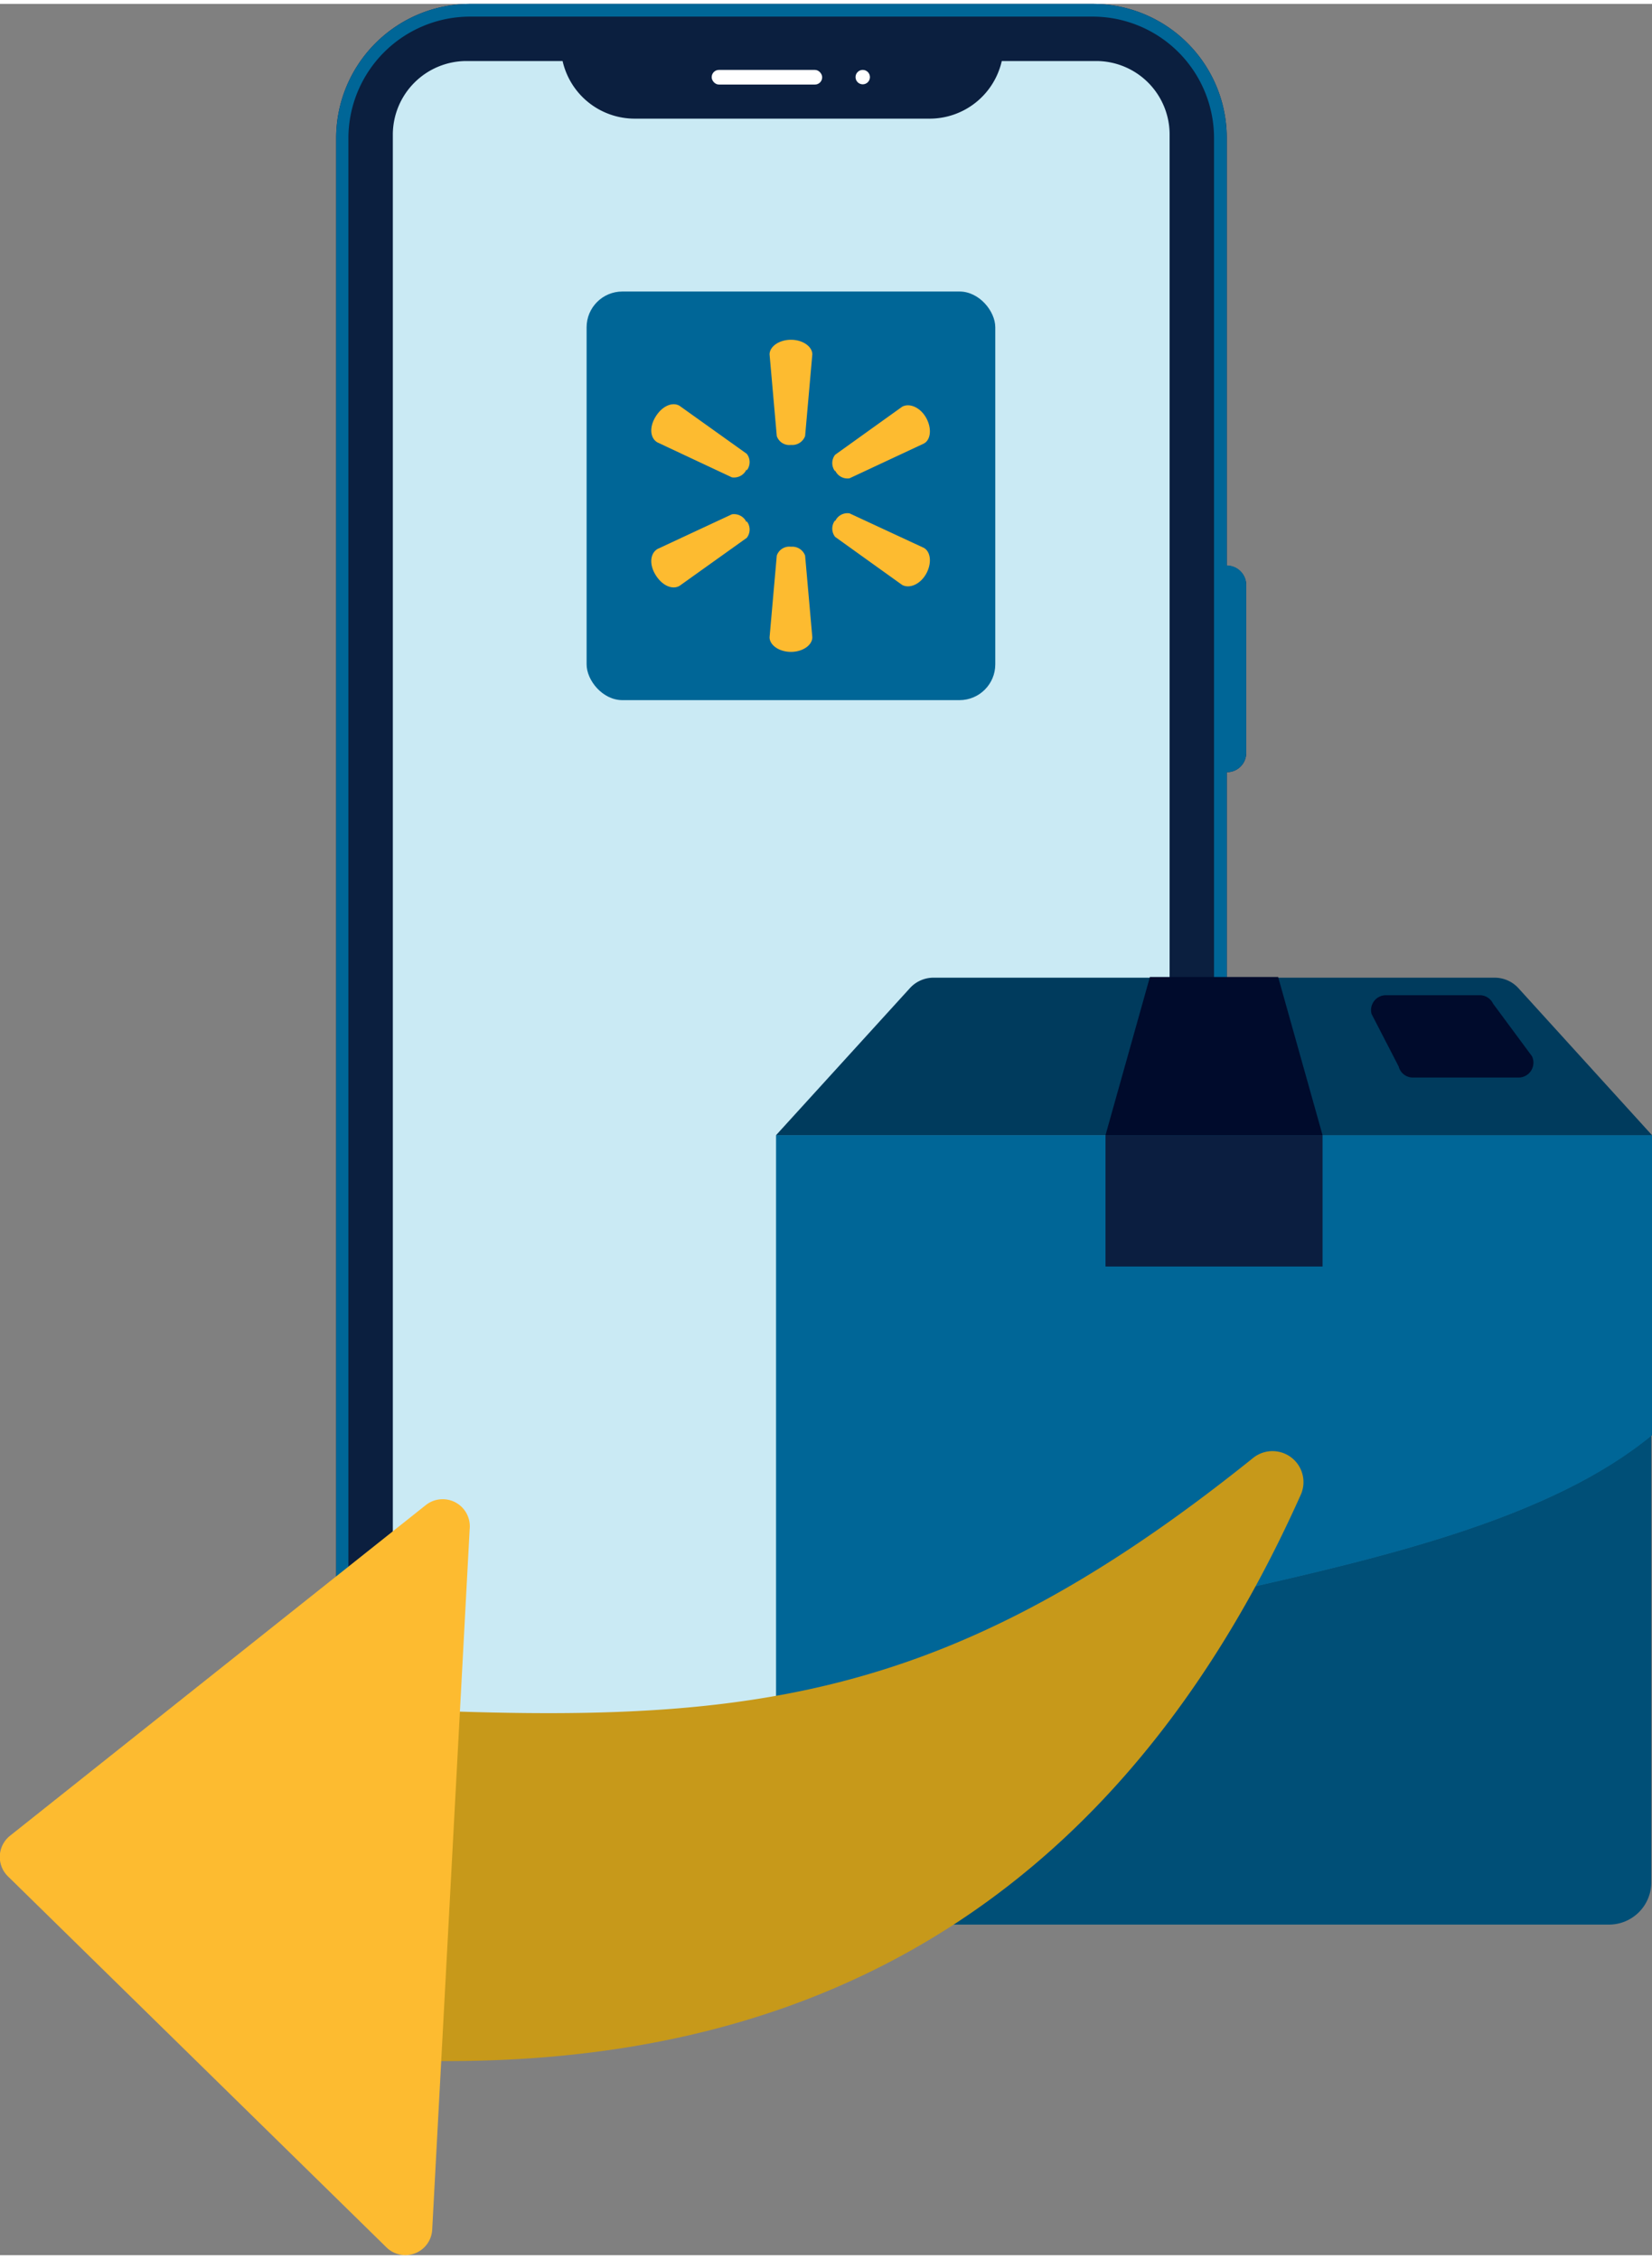 <?xml version="1.0" encoding="UTF-8"?> <svg xmlns="http://www.w3.org/2000/svg" viewBox="0 0 68.8 93.77" width="68px" height="93px"><rect x="0" y="0" width="68.8" height="93.77" fill="#808080" stroke="none"/><rect x="15.57" y="1.49" width="34.43" height="70.25" rx="3.05" style="fill:#caeaf4"></rect><path d="M51.09,23.4V5.59A5.58,5.58,0,0,0,45.51,0H19.57A5.59,5.59,0,0,0,14,5.59V69.43A5.59,5.59,0,0,0,19.57,75H45.51a5.58,5.58,0,0,0,5.58-5.59V32a.8.8,0,0,0,.81-.8v-7A.81.81,0,0,0,51.09,23.4ZM48.71,69.57a3.06,3.06,0,0,1-3.07,3.07H19.43a3.07,3.07,0,0,1-3.07-3.07V5.45a3.07,3.07,0,0,1,3.07-3.07h4a3.08,3.08,0,0,0,3,2.4H38.72a3.08,3.08,0,0,0,3-2.4h3.92a3.06,3.06,0,0,1,3.07,3.07Z" style="fill:#0b1f3f;fill-rule:evenodd"></path><path d="M45.51.53a5.06,5.06,0,0,1,5.05,5.06V69.43a5.06,5.06,0,0,1-5.05,5H19.57a5.06,5.06,0,0,1-5.06-5V5.59A5.07,5.07,0,0,1,19.57.53H45.51m0-.53H19.57A5.59,5.59,0,0,0,14,5.59V69.43A5.59,5.59,0,0,0,19.57,75H45.51a5.58,5.58,0,0,0,5.58-5.59V32a.8.8,0,0,0,.81-.8v-7a.81.81,0,0,0-.81-.81V5.59A5.58,5.58,0,0,0,45.51,0Z" style="fill:#006697"></path><circle cx="35.93" cy="3.05" r="0.3" style="fill:#fff"></circle><rect x="29.64" y="2.75" width="4.6" height="0.61" rx="0.3" style="fill:#fff"></rect><rect x="24.43" y="11.98" width="17.02" height="17.02" rx="1.49" style="fill:#006697"></rect><path d="M32.94,18.37a.57.57,0,0,0,.59-.37l.3-3.4c0-.33-.4-.61-.89-.61s-.89.28-.89.61l.3,3.4a.55.55,0,0,0,.59.37Z" style="fill:#fdbb30"></path><path d="M31.1,19.43a.56.56,0,0,0,0-.69l-2.8-2c-.29-.17-.72,0-1,.46s-.21.91.09,1.07l3.09,1.45a.57.57,0,0,0,.61-.33Z" style="fill:#fdbb30"></path><path d="M34.78,19.43a.56.56,0,0,0,.6.33l3.1-1.45c.29-.16.33-.64.09-1.07s-.69-.63-1-.46l-2.79,2a.56.56,0,0,0,0,.69Z" style="fill:#fdbb30"></path><path d="M32.94,22.61a.57.57,0,0,1,.59.37l.3,3.4c0,.33-.4.61-.89.61s-.89-.28-.89-.61l.3-3.4a.55.55,0,0,1,.59-.37Z" style="fill:#fdbb30"></path><path d="M34.78,21.55a.56.56,0,0,1,.6-.33l3.1,1.44c.29.17.33.65.09,1.08s-.69.63-1,.46l-2.79-2a.56.56,0,0,1,0-.69Z" style="fill:#fdbb30"></path><path d="M31.1,21.55a.56.56,0,0,1,0,.69l-2.8,2c-.29.17-.72,0-1-.46s-.21-.91.09-1.08l3.09-1.44a.57.57,0,0,1,.61.33Z" style="fill:#fdbb30"></path><path d="M34.08,80H67a1.76,1.76,0,0,0,1.77-1.76V59.62c-8.28,6.82-27.17,6.55-36.48,12.57v6.08A1.76,1.76,0,0,0,34.08,80Z" style="fill:#004f77"></path><path d="M32.32,47.12h0V72.19c9.31-6,28.2-5.75,36.48-12.57V47.12Z" style="fill:#006697"></path><path d="M68.8,47.12H32.32L37.89,41a1.33,1.33,0,0,1,1-.44H62.24a1.34,1.34,0,0,1,1,.44Z" style="fill:#003b5d"></path><rect x="46.04" y="47.12" width="9.04" height="5.47" style="fill:#0b1e40"></rect><polygon points="46.04 47.12 47.89 40.53 53.23 40.53 55.08 47.12 46.04 47.12" style="fill:#000b2c"></polygon><path d="M63.24,44.72H58.85a.61.61,0,0,1-.6-.46l-1.13-2.19a.62.62,0,0,1,.6-.78h3.9a.61.61,0,0,1,.56.35l1.62,2.19A.62.62,0,0,1,63.24,44.72Z" style="fill:#000b2c;fill-rule:evenodd"></path><path d="M15.47,85.6c12.93.69,29.27-2.4,38.71-23.52a1.29,1.29,0,0,0-2-1.51c-13.69,11-22.34,11.18-38.85,10.3Z" style="fill:#c7991a"></path><path d="M18,92.7l1.56-29.17a1.13,1.13,0,0,0-1.83-1L.43,76.29A1.13,1.13,0,0,0,.34,78L16.1,93.45A1.12,1.12,0,0,0,18,92.7Z" style="fill:#fdbb30"></path></svg> 
